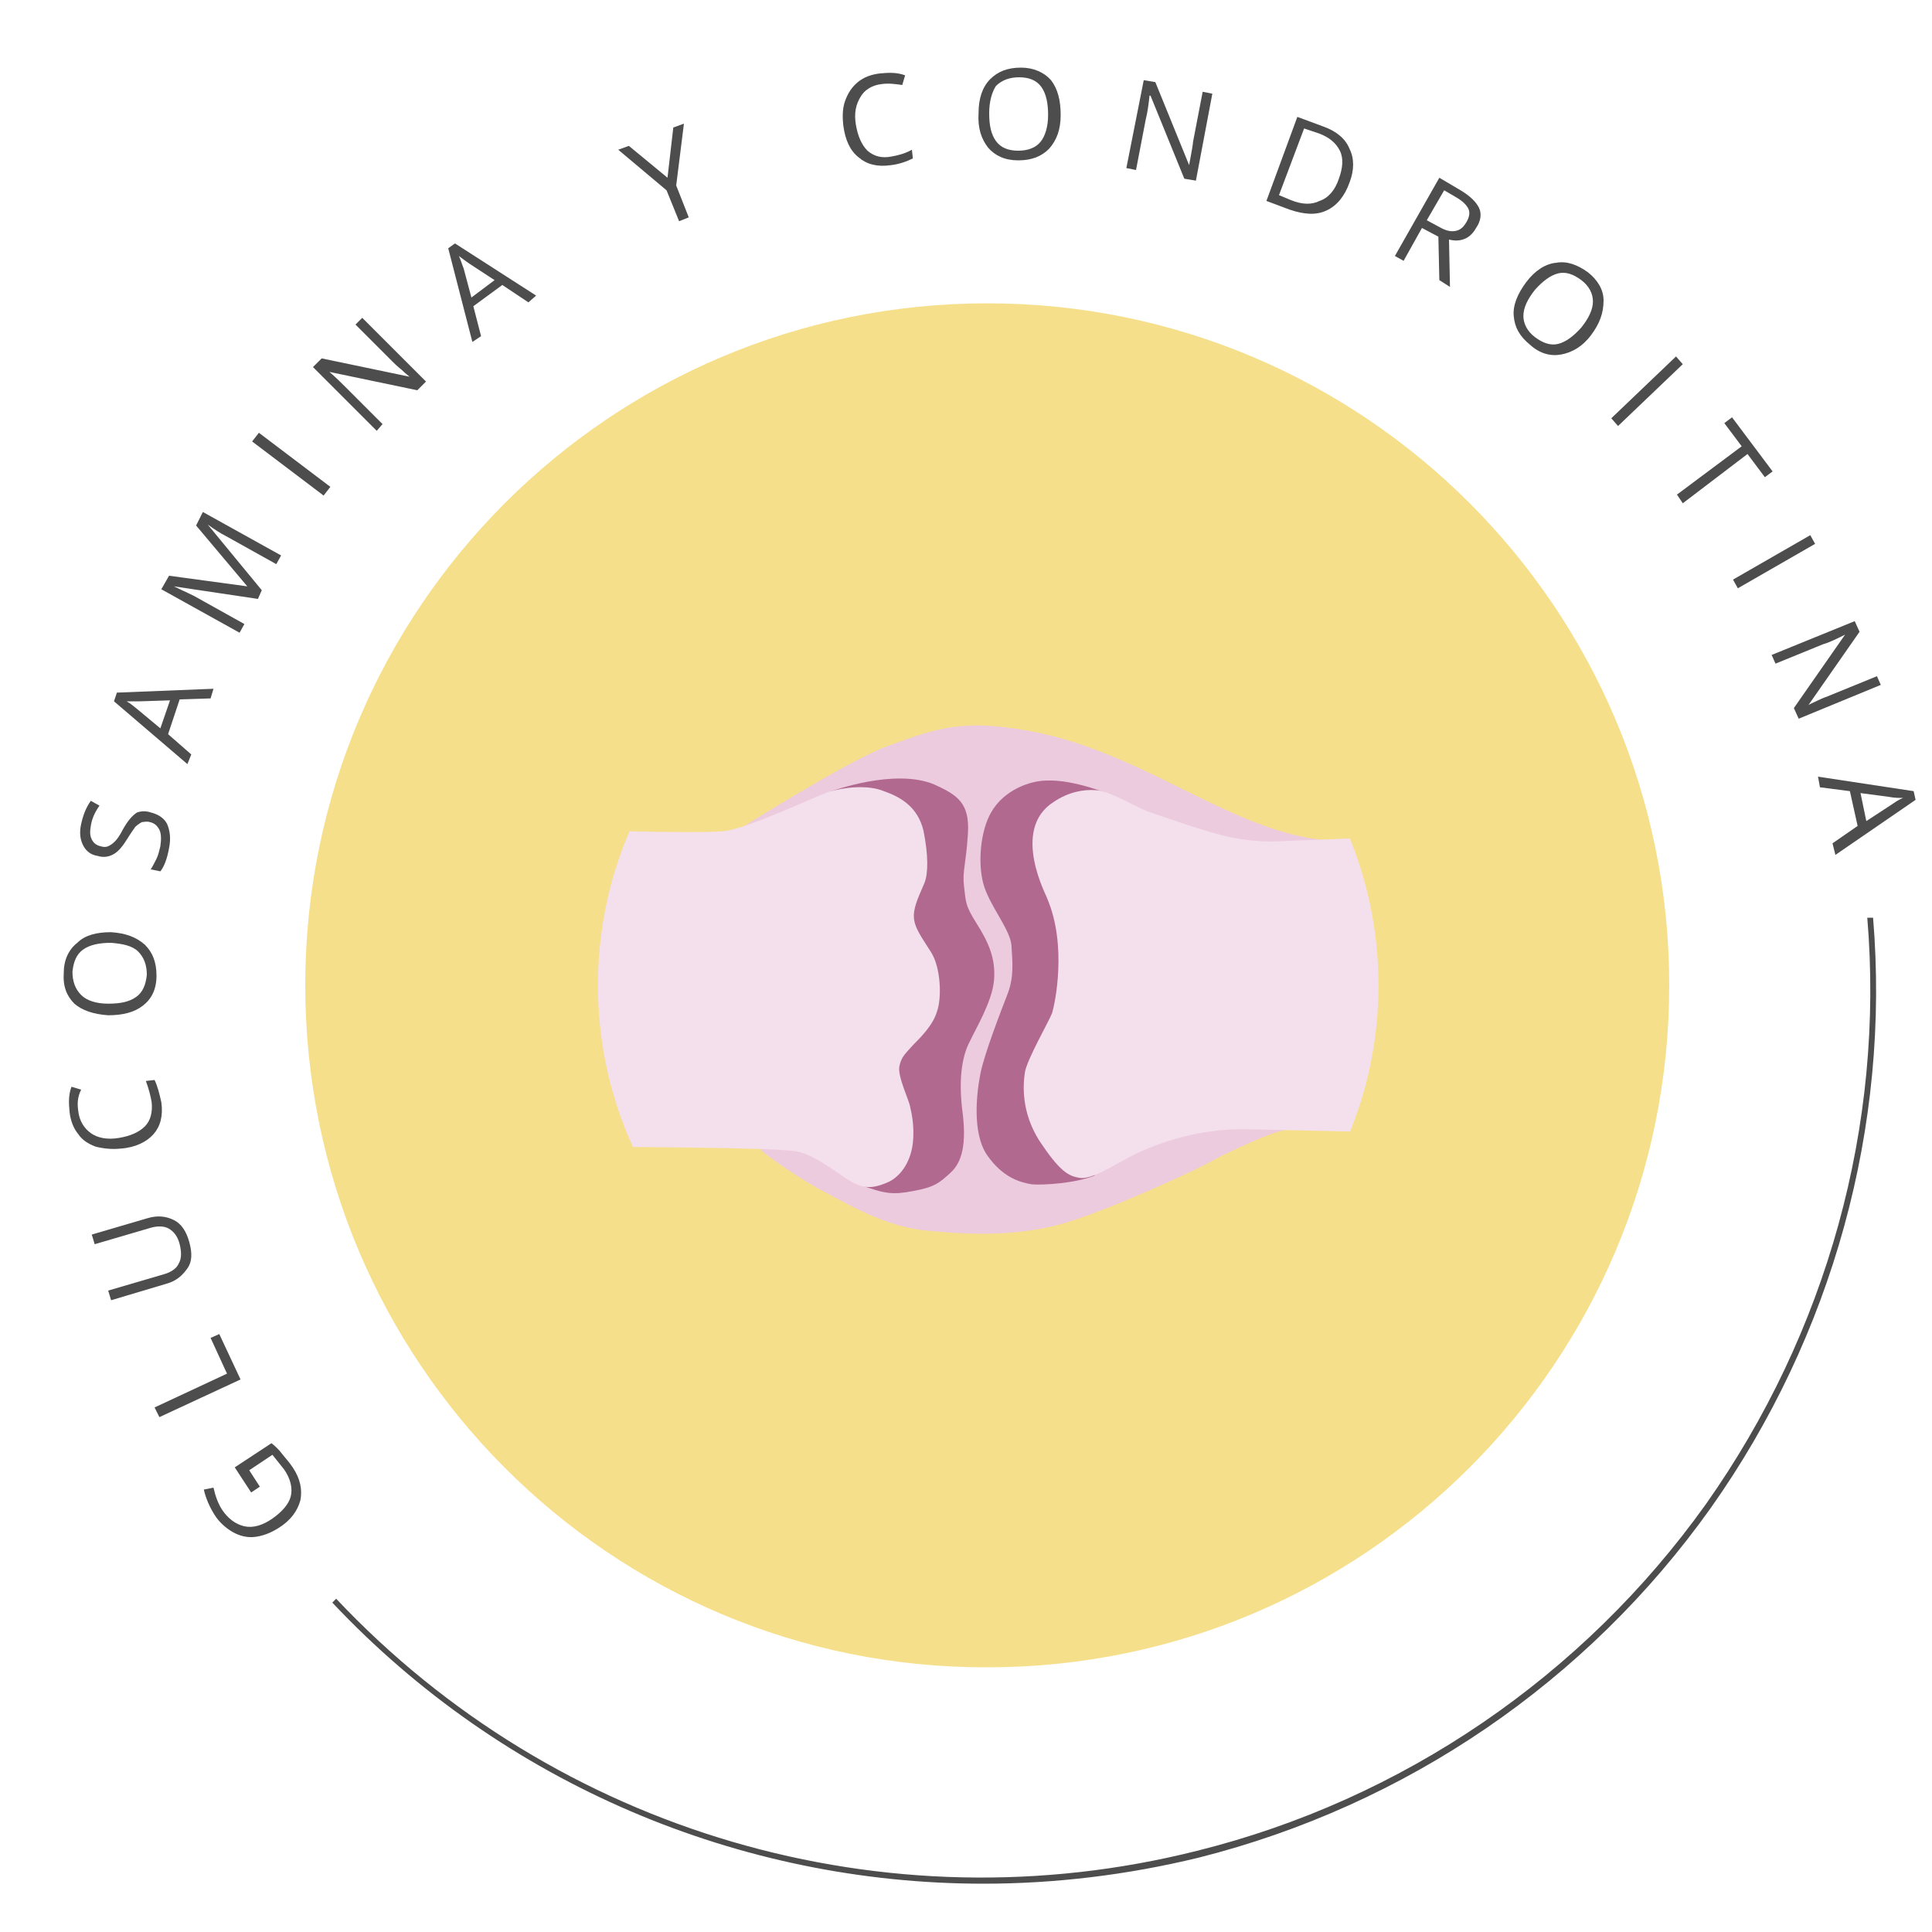 <?xml version="1.0" encoding="utf-8"?>
<!-- Generator: Adobe Illustrator 26.0.2, SVG Export Plug-In . SVG Version: 6.00 Build 0)  -->
<svg version="1.1" id="Capa_1" xmlns="http://www.w3.org/2000/svg" xmlns:xlink="http://www.w3.org/1999/xlink" x="0px" y="0px"
	 viewBox="0 0 200 200" style="enable-background:new 0 0 200 200;" xml:space="preserve">
<style type="text/css">
	.st0{fill:#F6DF8B;}
	.st1{clip-path:url(#SVGID_00000008835607135798560270000015229011186965120174_);fill:#EDCBDE;}
	.st2{clip-path:url(#SVGID_00000159452906318253278810000009007657734427888284_);fill:#B16990;}
	.st3{clip-path:url(#SVGID_00000172403079042531241030000003977434673024880564_);fill:#B16990;}
	.st4{clip-path:url(#SVGID_00000168115529688790774000000012624201105950132378_);fill:#F4E0EC;}
	.st5{clip-path:url(#SVGID_00000065048211847905106890000017965213426697399177_);fill:#F4E0EC;}
	.st6{fill:#4D4D4D;}
</style>
<path class="st0" d="M31.6,102c0-39,31.6-70.6,70.6-70.6S172.8,63,172.8,102s-31.6,70.6-70.6,70.6C63.2,172.7,31.6,141,31.6,102"/>
<g>
	<g>
		<g>
			<g>
				<g>
					<defs>
						<path id="SVGID_1_" d="M61.9,102c0,22.3,18.1,40.4,40.4,40.4s40.4-18.1,40.4-40.4s-18.1-40.4-40.4-40.4
							C79.9,61.7,61.9,79.7,61.9,102"/>
					</defs>
					<clipPath id="SVGID_00000093891371869089379320000017821513822004953992_">
						<use xlink:href="#SVGID_1_"  style="overflow:visible;"/>
					</clipPath>
					<path style="clip-path:url(#SVGID_00000093891371869089379320000017821513822004953992_);fill:#EDCBDE;" d="M133,117
						c-1.2,0.1-5.7,2.2-7.2,3c-1.5,0.9-9.9,4.8-15.2,6.5c-5.3,1.6-10.4,1.3-14.6,0.9s-7.6-2.4-11-4.2c-3.3-1.8-6.2-4.1-6.2-4.1
						l-1.9-33.5c0,0,10.8-6.8,14.8-8.3c4.1-1.5,7.1-2.7,12.4-2c5.3,0.6,9.9,2.3,15.7,5.1c5.8,2.8,12,6.3,17.9,6.6L133,117z"/>
				</g>
			</g>
		</g>
	</g>
	<g>
		<g>
			<g>
				<g>
					<defs>
						<path id="SVGID_00000080195091504069815920000017895024283566456238_" d="M61.9,102c0,22.3,18.1,40.4,40.4,40.4
							s40.4-18.1,40.4-40.4s-18.1-40.4-40.4-40.4C79.9,61.7,61.9,79.7,61.9,102"/>
					</defs>
					<clipPath id="SVGID_00000075858294204803203010000012565510216186471841_">
						<use xlink:href="#SVGID_00000080195091504069815920000017895024283566456238_"  style="overflow:visible;"/>
					</clipPath>
					<path style="clip-path:url(#SVGID_00000075858294204803203010000012565510216186471841_);fill:#B16990;" d="M113.3,121.7
						c-2,0.8-5.3,1-6.5,0.9c-1.2-0.2-3-0.7-4.6-3s-1.1-6.5-0.7-8.5s2.1-6.4,2.8-8.2c0.7-1.8,0.5-3.4,0.4-5.1
						c-0.2-1.7-2.3-4.1-2.9-6.3c-0.6-2.2-0.3-5.5,0.8-7.4c1.3-2.3,4-3.3,5.8-3.3c2.8-0.1,6.4,1.4,6.4,1.4l3.6,29.1L113.3,121.7z"/>
				</g>
			</g>
		</g>
	</g>
	<g>
		<g>
			<g>
				<g>
					<defs>
						<path id="SVGID_00000123440112828160828370000008027290153740662404_" d="M61.9,102c0,22.3,18.1,40.4,40.4,40.4
							s40.4-18.1,40.4-40.4s-18.1-40.4-40.4-40.4C79.9,61.7,61.9,79.7,61.9,102"/>
					</defs>
					<clipPath id="SVGID_00000175323805575307713440000008279226400800842932_">
						<use xlink:href="#SVGID_00000123440112828160828370000008027290153740662404_"  style="overflow:visible;"/>
					</clipPath>
					<path style="clip-path:url(#SVGID_00000175323805575307713440000008279226400800842932_);fill:#B16990;" d="M86.1,81.9
						l-7.4,16.8l10.2,23.9c2.7,1,3.5,1.1,5.6,0.7c2.2-0.4,2.7-0.8,3.9-1.9c1.2-1.1,1.7-3,1.2-6.6c-0.4-3.5,0.1-5.7,0.8-7
						c0.6-1.3,2.3-4.1,2.5-6.3c0.2-2.3-0.6-4-1.8-5.9c-1.2-1.9-1.1-2.2-1.3-3.8c-0.2-1.6,0.2-2.3,0.4-5.5c0.2-3.2-1.1-4-3.5-5.1
						C92.6,79.5,86.1,81.9,86.1,81.9"/>
				</g>
			</g>
		</g>
	</g>
	<g>
		<g>
			<g>
				<g>
					<defs>
						<path id="SVGID_00000087385424083686380300000007179491991008012727_" d="M61.9,102c0,22.3,18.1,40.4,40.4,40.4
							s40.4-18.1,40.4-40.4s-18.1-40.4-40.4-40.4C79.9,61.7,61.9,79.7,61.9,102"/>
					</defs>
					<clipPath id="SVGID_00000174565485562546214080000001425973521732937380_">
						<use xlink:href="#SVGID_00000087385424083686380300000007179491991008012727_"  style="overflow:visible;"/>
					</clipPath>
					<path style="clip-path:url(#SVGID_00000174565485562546214080000001425973521732937380_);fill:#F4E0EC;" d="M56.3,118.7V85.8
						c0,0,16.5,0.6,18.9,0.2c2.5-0.4,8.9-3.4,10.5-4c1.6-0.5,4.1-0.8,5.8-0.1c1.7,0.6,3.5,1.6,4.1,4.1c0.5,2.5,0.5,4.4,0.1,5.4
						s-1.1,2.3-1.1,3.4c0,1.2,0.8,2.2,1.8,3.8s1.1,4.7,0.6,6.1c-0.4,1.4-1.7,2.7-2.5,3.5c-0.8,0.9-1.2,1.2-1.4,2.2
						c-0.2,1,1,3.5,1.1,4.1c0.1,0.5,0.5,1.9,0.3,3.8c-0.2,1.8-1.1,3.3-2.4,4c-1.3,0.6-2.3,0.8-3.4,0.3c-1.2-0.4-4-3-6.2-3.4
						C80.4,118.7,56.3,118.7,56.3,118.7"/>
				</g>
			</g>
		</g>
	</g>
	<g>
		<g>
			<g>
				<g>
					<defs>
						<path id="SVGID_00000164475858476878440730000001503314497622497715_" d="M61.9,102c0,22.3,18.1,40.4,40.4,40.4
							s40.4-18.1,40.4-40.4s-18.1-40.4-40.4-40.4C79.9,61.7,61.9,79.7,61.9,102"/>
					</defs>
					<clipPath id="SVGID_00000165920739551343508220000013288943618186475959_">
						<use xlink:href="#SVGID_00000164475858476878440730000001503314497622497715_"  style="overflow:visible;"/>
					</clipPath>
					<path style="clip-path:url(#SVGID_00000165920739551343508220000013288943618186475959_);fill:#F4E0EC;" d="M109.1,83
						c1.5-1,3-1.3,4.4-1.2c1.4,0.1,3.8,1.6,5.3,2.2c1.5,0.5,6.2,2.2,8.7,2.7s4.5,0.4,4.5,0.4l23.2-0.9l-0.2,31.3
						c0,0-20.5-0.5-26-0.6s-10.1,1.8-12.3,3c-2.2,1.2-4,2.3-5.1,2c-1.1-0.2-2-0.8-4-3.8c-1.9-3-1.7-5.8-1.5-7.1
						c0.2-1.3,2.5-5.3,2.8-6.1c0.3-0.9,1.6-7-0.5-11.9C108.5,93,104.5,85.9,109.1,83"/>
				</g>
			</g>
		</g>
	</g>
</g>
<g>
	<path class="st6" d="M101.8,195c-25.2,0-49.7-10.3-67.4-29.1l0.4-0.4c22.8,24.2,56.9,34.2,89.1,26.1c21.3-5.3,40-18.1,52.7-35.9
		c12.5-17.7,18.5-39.2,16.7-60.7h0.6c1.8,21.6-4.2,43.3-16.8,61.1c-12.8,18-31.6,30.8-53,36.2C116.7,194.1,109.2,195,101.8,195z"/>
	<g>
		<path class="st6" d="M26,154.5l-1.7-2.6l3.8-2.5c0.4,0.3,0.8,0.7,1.1,1.1c0.3,0.4,0.7,0.8,1.1,1.4c0.8,1.2,1,2.3,0.8,3.4
			c-0.3,1.1-1,2.1-2.3,2.9c-0.8,0.5-1.6,0.8-2.4,0.9s-1.6-0.1-2.3-0.5c-0.7-0.4-1.4-1-1.9-1.8s-0.9-1.7-1.1-2.6l1-0.2
			c0.2,0.9,0.5,1.7,0.9,2.3c0.6,0.9,1.4,1.5,2.3,1.7s1.9-0.1,2.9-0.8s1.7-1.5,1.9-2.3s0-1.8-0.7-2.8c-0.4-0.5-0.8-1-1.2-1.5
			l-2.4,1.6l1.1,1.7L26,154.5z"/>
		<path class="st6" d="M24.9,142.8l-8.4,3.9l-0.5-1l7.5-3.5l-1.7-3.7l0.9-0.4L24.9,142.8z"/>
		<path class="st6" d="M9.5,127.8l5.8-1.7c1-0.3,1.9-0.2,2.7,0.2c0.8,0.4,1.3,1.2,1.6,2.3c0.3,1.1,0.3,2-0.2,2.7s-1.1,1.3-2.2,1.6
			l-5.7,1.7l-0.3-1l5.8-1.7c0.7-0.2,1.3-0.6,1.5-1.1c0.3-0.5,0.3-1.2,0.1-2c-0.2-0.8-0.6-1.3-1.1-1.6c-0.5-0.3-1.2-0.3-1.9-0.1
			l-5.8,1.7L9.5,127.8z"/>
		<path class="st6" d="M8.1,115c0.1,1,0.6,1.8,1.3,2.3s1.7,0.7,2.9,0.5s2.1-0.6,2.7-1.2c0.6-0.6,0.8-1.5,0.7-2.5
			c-0.1-0.6-0.3-1.4-0.6-2.2l0.9-0.1c0.3,0.6,0.5,1.4,0.7,2.3c0.2,1.4-0.1,2.5-0.8,3.3s-1.9,1.4-3.4,1.5c-0.9,0.1-1.8,0-2.6-0.2
			c-0.8-0.3-1.4-0.7-1.8-1.3c-0.5-0.6-0.8-1.4-0.9-2.3c-0.1-1-0.1-1.8,0.2-2.6l1,0.3C8,113.6,8,114.3,8.1,115z"/>
		<path class="st6" d="M11.5,96.5c1.5,0.1,2.6,0.5,3.5,1.3c0.8,0.8,1.2,1.8,1.2,3.2c0,1.4-0.5,2.4-1.4,3.1s-2.1,1-3.6,1
			c-1.5-0.1-2.7-0.5-3.5-1.2c-0.8-0.8-1.2-1.8-1.1-3.2c0-1.3,0.5-2.4,1.4-3.1C8.8,96.8,10,96.5,11.5,96.5z M11.2,103.9
			c1.3,0,2.2-0.2,2.9-0.7c0.7-0.5,1-1.3,1.1-2.3c0-1-0.3-1.8-0.9-2.4s-1.6-0.8-2.8-0.9c-1.2,0-2.2,0.2-2.9,0.7
			c-0.7,0.5-1,1.3-1.1,2.3c0,1,0.3,1.8,0.9,2.4S10,103.9,11.2,103.9z"/>
		<path class="st6" d="M15.6,84.1c0.8,0.2,1.4,0.6,1.7,1.2c0.3,0.7,0.4,1.5,0.2,2.5c-0.2,1.1-0.5,1.9-0.9,2.4l-1-0.2
			c0.2-0.3,0.4-0.7,0.6-1.1s0.3-0.9,0.4-1.3c0.1-0.7,0.1-1.3-0.1-1.7c-0.2-0.4-0.5-0.7-1-0.8c-0.3-0.1-0.6,0-0.8,0
			c-0.2,0.1-0.5,0.3-0.7,0.5c-0.2,0.3-0.5,0.7-0.8,1.2c-0.5,0.8-0.9,1.3-1.4,1.6c-0.5,0.3-1.1,0.4-1.7,0.2c-0.7-0.1-1.2-0.5-1.5-1.1
			s-0.4-1.3-0.2-2.2c0.2-0.9,0.5-1.7,1-2.4l0.9,0.5c-0.5,0.7-0.8,1.4-0.9,2.1c-0.1,0.6-0.1,1,0.1,1.4c0.2,0.4,0.5,0.6,0.9,0.7
			c0.3,0.1,0.6,0.1,0.8,0s0.4-0.2,0.7-0.5c0.2-0.2,0.5-0.6,0.8-1.2c0.5-0.9,1-1.5,1.5-1.8C14.5,84,15,83.9,15.6,84.1z"/>
		<path class="st6" d="M21.8,72.3l-3.2,0.1L17.4,76l2.4,2.1l-0.4,1l-7.6-6.5l0.3-0.9l10-0.4L21.8,72.3z M17.6,72.5l-3.1,0.1
			c-0.4,0-0.9,0-1.4,0c0.4,0.2,0.7,0.5,1.1,0.8l2.4,2L17.6,72.5z"/>
		<path class="st6" d="M26.7,62L18,60.7l0,0c0.6,0.3,1.3,0.6,2.1,1l5.2,2.9l-0.5,0.9L16.7,61l0.8-1.4l8.1,1.1l0,0l-5.3-6.3L21,53
			l8.1,4.5l-0.5,0.9l-5.2-2.9c-0.6-0.3-1.2-0.7-1.9-1.2l0,0l5.6,6.8L26.7,62z"/>
		<path class="st6" d="M33.5,51.3l-7.4-5.6l0.7-0.9l7.4,5.6L33.5,51.3z"/>
		<path class="st6" d="M44.1,39.5l-0.9,0.9l-9.1-1.9l0,0c0.7,0.6,1.3,1.2,1.8,1.7l3.7,3.7L39,44.6L32.4,38l0.9-0.9l9.1,1.9l0,0
			c-0.1-0.1-0.4-0.3-0.8-0.7c-0.5-0.4-0.8-0.7-1-0.9l-3.8-3.8l0.7-0.7L44.1,39.5z"/>
		<path class="st6" d="M54.7,31.3L52,29.5l-3,2.2l0.8,3.1l-0.9,0.6l-2.5-9.7l0.7-0.5l8.4,5.4L54.7,31.3z M51.2,29l-2.6-1.7
			c-0.3-0.2-0.7-0.5-1.1-0.8c0.2,0.4,0.3,0.8,0.5,1.3l0.8,3L51.2,29z"/>
		<path class="st6" d="M69.1,18.4l0.6-5.2l1.1-0.4L70,19.2l1.3,3.3l-1,0.4L69,19.7l-5-4.2l1.1-0.4L69.1,18.4z"/>
		<path class="st6" d="M91.3,8.7c-1,0.1-1.8,0.6-2.2,1.3c-0.5,0.8-0.7,1.7-0.5,2.9s0.6,2.1,1.2,2.7c0.7,0.6,1.5,0.8,2.5,0.6
			c0.6-0.1,1.4-0.3,2.1-0.7l0.1,0.9c-0.6,0.3-1.4,0.6-2.3,0.7c-1.4,0.2-2.5-0.1-3.3-0.8c-0.9-0.7-1.4-1.8-1.6-3.3
			c-0.1-0.9-0.1-1.8,0.2-2.6s0.7-1.4,1.3-1.9c0.6-0.5,1.4-0.8,2.3-0.9c1-0.1,1.8-0.1,2.6,0.2l-0.3,1C92.7,8.7,92,8.6,91.3,8.7z"/>
		<path class="st6" d="M109.8,11.9c0,1.5-0.4,2.6-1.2,3.5c-0.8,0.8-1.8,1.2-3.2,1.2c-1.4,0-2.4-0.5-3.1-1.3c-0.7-0.9-1.1-2-1-3.6
			c0-1.5,0.4-2.7,1.2-3.5c0.8-0.8,1.8-1.2,3.2-1.2c1.3,0,2.4,0.5,3.1,1.3C109.5,9.2,109.8,10.4,109.8,11.9z M102.4,11.7
			c0,1.3,0.2,2.2,0.7,2.9c0.5,0.7,1.3,1,2.3,1s1.8-0.3,2.3-0.9s0.8-1.6,0.8-2.8s-0.2-2.2-0.7-2.9c-0.5-0.7-1.3-1-2.3-1
			s-1.8,0.3-2.4,0.9C102.7,9.5,102.4,10.5,102.4,11.7z"/>
		<path class="st6" d="M123.8,18.7l-1.2-0.2l-3.5-8.6H119c-0.1,0.9-0.2,1.7-0.4,2.5l-1,5.2l-1-0.2l1.8-9.1l1.2,0.2l3.5,8.6l0,0
			c0-0.1,0.1-0.5,0.2-1.1s0.2-1.1,0.2-1.3l1-5.2l1,0.2L123.8,18.7z"/>
		<path class="st6" d="M139.7,18.9c-0.5,1.4-1.3,2.4-2.4,2.9c-1.1,0.5-2.3,0.4-3.8-0.1l-2.4-0.9l3.2-8.7l2.7,1
			c1.4,0.5,2.3,1.3,2.7,2.3C140.2,16.4,140.2,17.6,139.7,18.9z M138.6,18.5c0.4-1.1,0.5-2.1,0.1-2.9c-0.4-0.8-1.1-1.4-2.2-1.8
			l-1.5-0.5l-2.6,6.9l1.2,0.5c1.2,0.5,2.2,0.5,3,0.1C137.5,20.5,138.2,19.7,138.6,18.5z"/>
		<path class="st6" d="M147.2,23.6l-1.9,3.4l-0.9-0.5l4.6-8.1l2.2,1.3c1,0.6,1.6,1.2,1.9,1.8c0.3,0.6,0.2,1.4-0.3,2.1
			c-0.6,1.1-1.6,1.5-2.8,1.2l0.1,4.9L149,29l-0.1-4.5L147.2,23.6z M147.7,22.8l1.3,0.7c0.7,0.4,1.2,0.5,1.7,0.4s0.8-0.4,1.1-0.9
			s0.4-1,0.2-1.4s-0.6-0.8-1.3-1.2l-1.2-0.7L147.7,22.8z"/>
		<path class="st6" d="M164.7,34.7c-0.9,1.2-2,1.8-3.1,2s-2.2-0.1-3.2-1c-1.1-0.9-1.6-1.8-1.7-3c-0.1-1.1,0.4-2.3,1.3-3.5
			c0.9-1.2,2-1.9,3.1-2c1.1-0.2,2.2,0.2,3.3,1c1,0.8,1.6,1.8,1.6,2.9C166,32.4,165.6,33.5,164.7,34.7z M158.9,30
			c-0.8,1-1.2,1.9-1.2,2.7c0,0.8,0.4,1.6,1.2,2.2c0.8,0.6,1.6,0.9,2.4,0.7c0.8-0.2,1.6-0.8,2.4-1.7c0.8-1,1.2-1.9,1.2-2.7
			s-0.4-1.6-1.2-2.2s-1.6-0.9-2.4-0.7C160.5,28.5,159.7,29.1,158.9,30z"/>
		<path class="st6" d="M166.8,43.3l6.7-6.4l0.7,0.8l-6.7,6.4L166.8,43.3z"/>
		<path class="st6" d="M174.2,52.1l-0.6-0.9l6.7-5l-1.8-2.4l0.8-0.6l4.2,5.6l-0.8,0.6l-1.8-2.4L174.2,52.1z"/>
		<path class="st6" d="M179.4,60l8-4.6l0.5,0.9l-8,4.6L179.4,60z"/>
		<path class="st6" d="M186.2,74.4l-0.5-1.1l5.3-7.6l0,0c-0.8,0.4-1.6,0.8-2.3,1l-4.9,2l-0.4-0.9l8.6-3.5l0.5,1.1l-5.3,7.6l0,0
			c0.1-0.1,0.4-0.2,1-0.5s1-0.4,1.2-0.5l4.9-2l0.4,0.9L186.2,74.4z"/>
		<path class="st6" d="M189.7,87.3l2.6-1.8l-0.8-3.6l-3.1-0.4l-0.2-1.1l9.9,1.5l0.2,0.9l-8.3,5.7L189.7,87.3z M193.2,85l2.6-1.7
			c0.3-0.2,0.7-0.5,1.2-0.7c-0.4,0-0.9,0-1.4-0.1l-3-0.4L193.2,85z"/>
	</g>
</g>
</svg>
